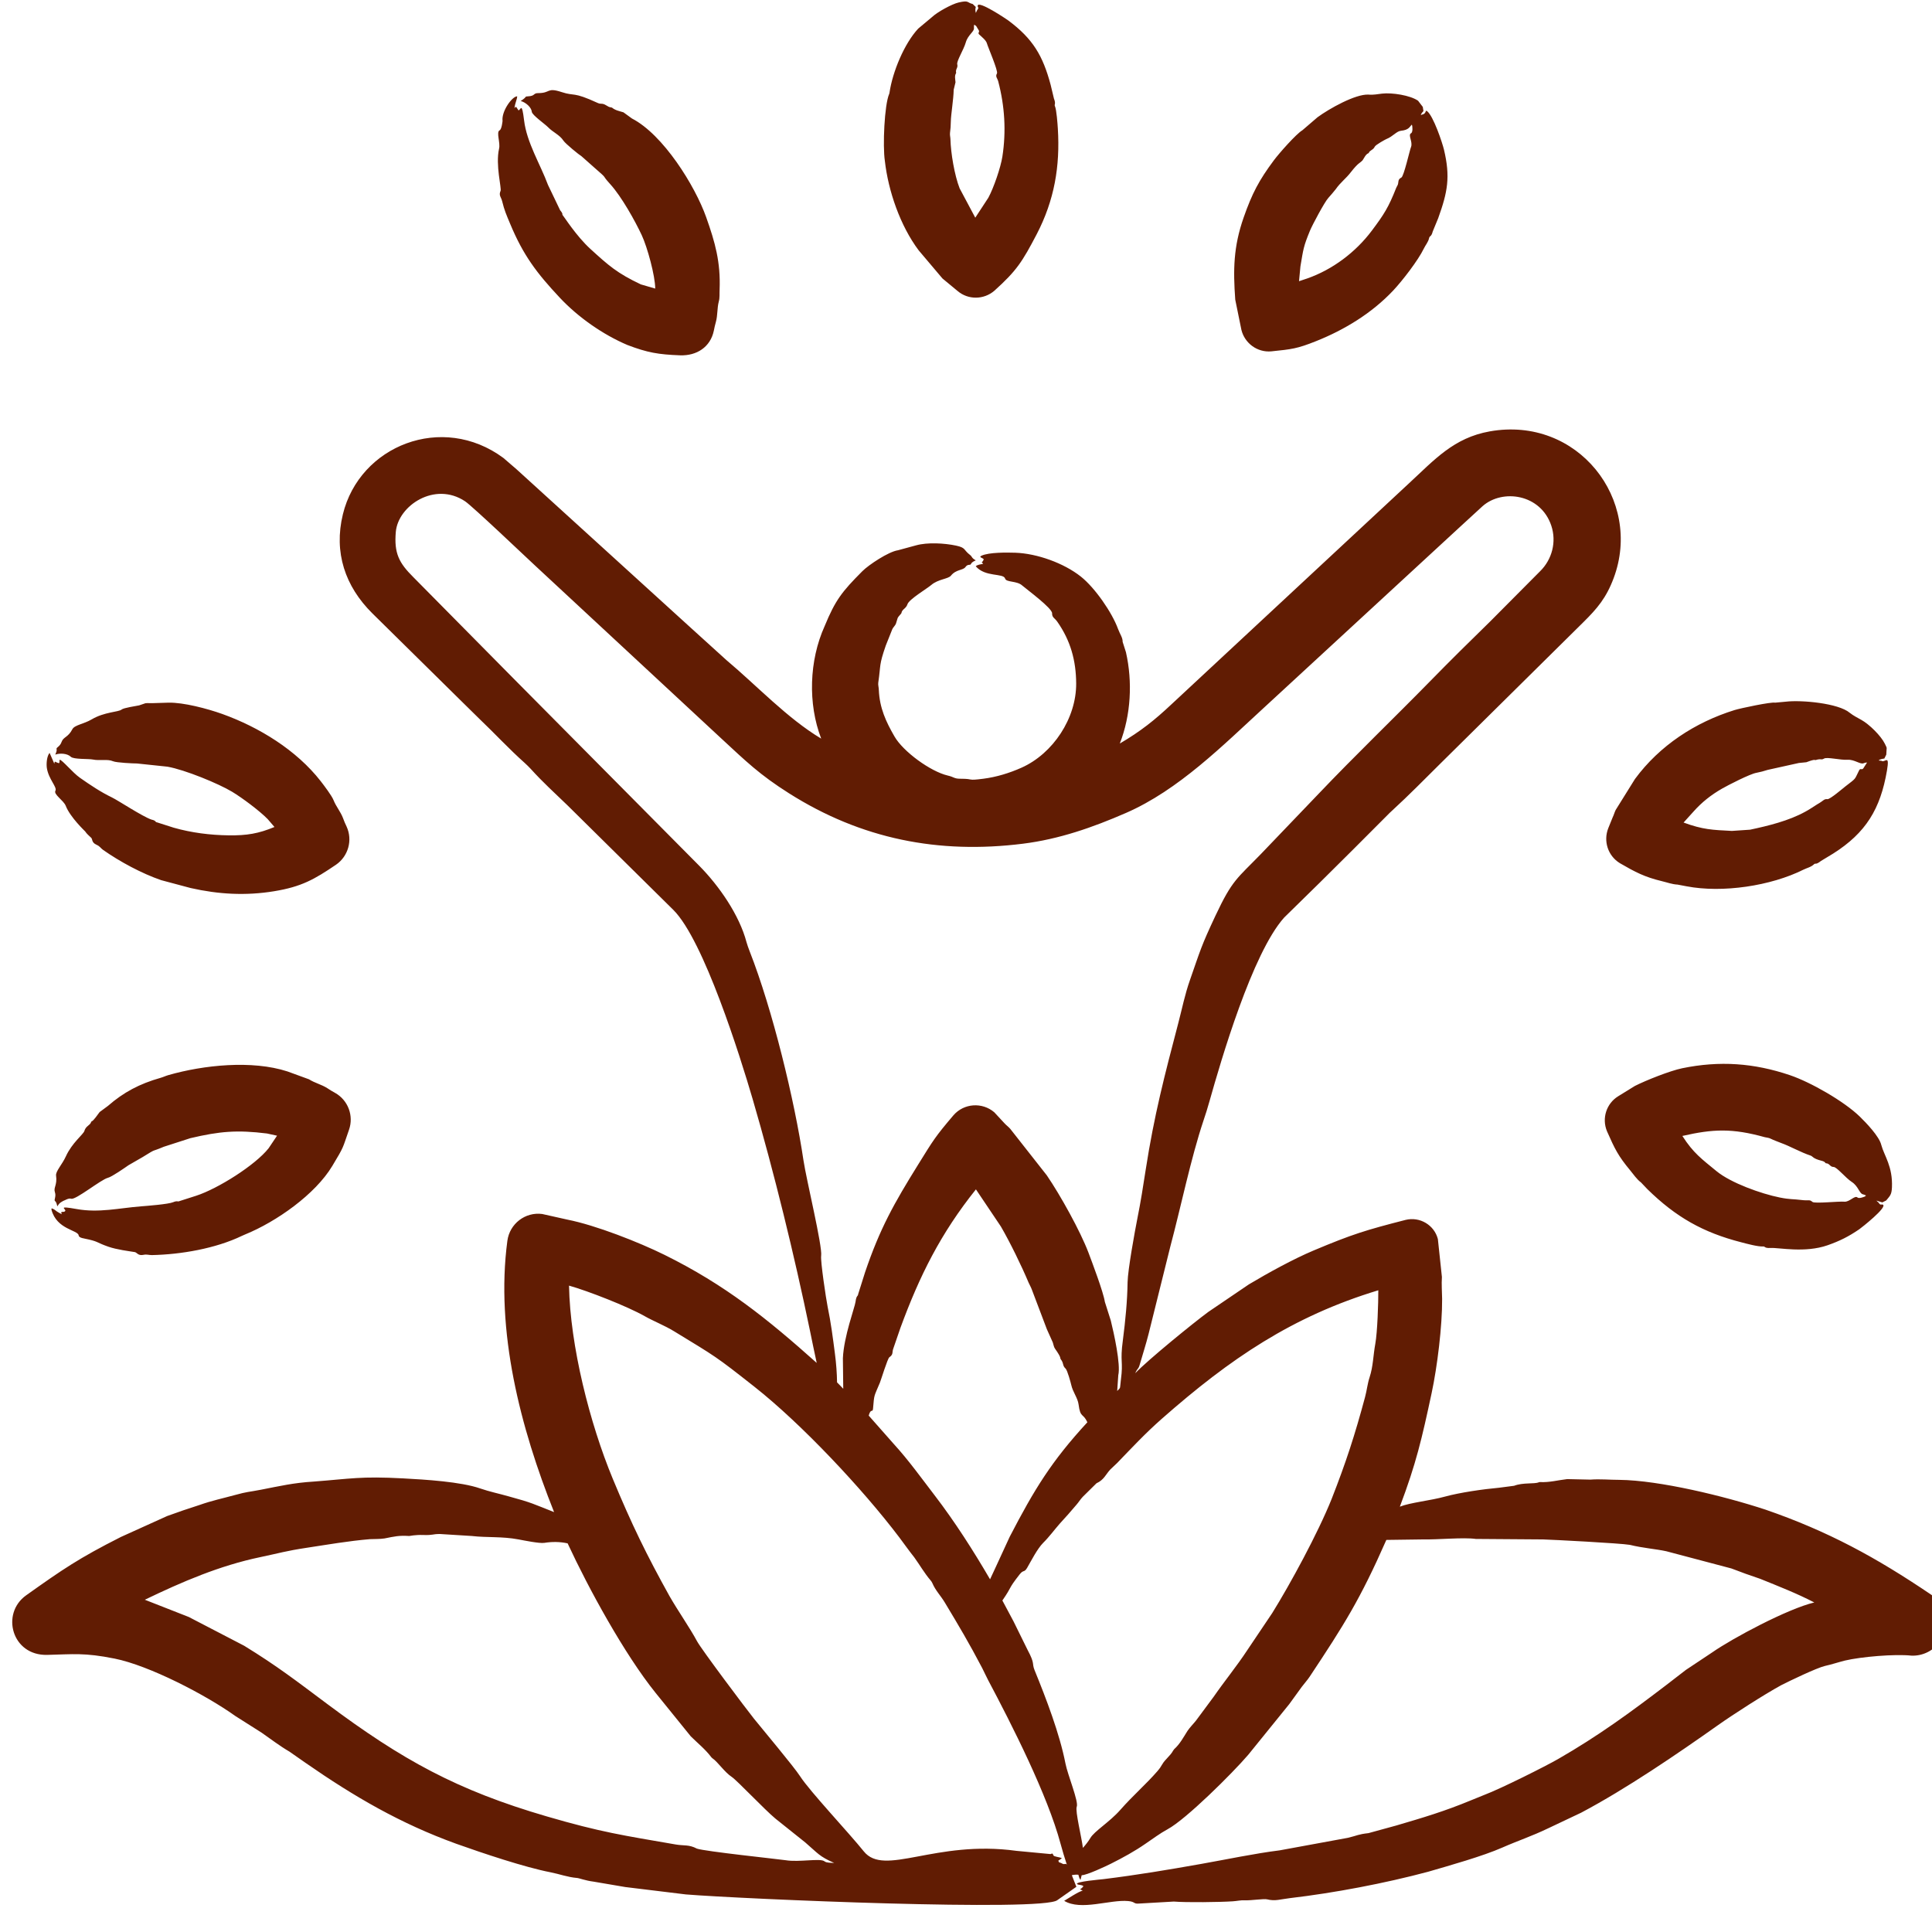 <svg xmlns="http://www.w3.org/2000/svg" xmlns:xlink="http://www.w3.org/1999/xlink" width="512" zoomAndPan="magnify" viewBox="0 0 384 384" height="512" preserveAspectRatio="xMidYMid meet" version="1.2"><g id="04d91ca95f"><path style=" stroke:none;fill-rule:evenodd;fill:#611c03;fill-opacity:1;" d="M 11.324 240.801 C 11.641 240.996 11.957 241.191 12.285 241.336 C 11.883 240.539 12.656 241.113 12.961 240.699 C 13.25 240.309 11.172 239.578 15.246 240.309 C 19.645 241.102 23.672 240.113 28 239.773 C 29.215 239.676 33.48 239.355 34.441 238.938 C 35.207 238.605 35.391 238.891 35.613 238.746 L 38.98 237.668 C 43.297 236.273 50.738 231.582 53.391 228.223 L 55.066 225.727 L 53.062 225.289 C 47.125 224.559 43.676 224.844 37.84 226.219 L 32.547 227.93 C 29.855 229.078 31.355 228.117 28.34 229.984 L 25.539 231.598 C 24.852 232.082 22.223 233.91 21.457 234.094 C 20.074 234.43 15.023 238.566 14.137 238.254 C 13.641 238.078 12.809 238.629 12.559 238.695 C 11.789 239.133 11.785 239.184 11.395 239.77 C 11.281 239.43 11.27 238.988 10.914 238.695 C 10.699 238.5 11.203 237.785 10.918 236.98 C 10.582 236.035 11.41 235.566 11.145 233.652 C 11.027 232.816 12.387 231.41 13.094 229.836 C 14.301 227.156 16.57 225.461 16.766 224.797 C 17.074 223.742 17.898 223.719 18.129 222.984 C 18.145 222.938 18.168 222.887 18.207 222.887 C 18.598 222.789 19.5 221.398 19.805 221.027 L 21.457 219.805 C 24.531 217.117 27.75 215.402 31.922 214.227 C 32.445 214.078 32.938 213.836 33.457 213.688 C 40.465 211.676 50.078 210.672 57.125 212.953 L 61.414 214.52 C 62.559 215.254 63.906 215.547 65.051 216.281 C 65.547 216.625 66.062 216.918 66.59 217.211 C 69.215 218.68 70.336 221.809 69.367 224.551 C 68.027 228.387 68.43 227.773 66.047 231.742 C 62.656 237.387 54.973 242.801 48.75 245.344 C 48.52 245.445 48.293 245.543 48.074 245.641 C 42.855 248.152 35.98 249.34 30.203 249.457 C 29.59 249.469 29.207 249.266 28.535 249.406 C 27.453 249.633 27.246 248.973 26.816 248.867 C 25.633 248.672 23.234 248.383 21.543 247.793 C 19.23 246.984 19.648 246.84 17.719 246.375 C 16.699 246.125 15.707 246.094 15.633 245.539 C 15.484 244.461 11.27 244.383 10.234 240.453 C 10.211 240.355 10.246 240.258 10.266 240.16 C 10.734 240.309 11 240.555 11.324 240.801 Z M 9.309 152.625 C 9.188 151.746 9.312 150.281 9.855 149.641 L 10.797 151.793 C 10.93 151.133 10.75 151.398 11.699 151.695 C 11.957 151.5 11.707 151.207 11.879 151.012 C 12.352 151.012 14.461 153.594 15.879 154.582 C 17.934 156.02 19.992 157.41 22.246 158.496 C 23.477 159.09 28.32 162.297 30.109 162.902 C 31.074 163.102 30.828 163.426 31.18 163.441 L 34.543 164.516 C 38.086 165.52 41.766 165.984 45.445 166.031 C 49.066 166.082 51.41 165.676 54.551 164.371 L 53.207 162.805 C 51.586 161.145 48.113 158.562 46.137 157.371 C 43.418 155.738 36.781 153.004 33.281 152.383 L 27.223 151.746 C 26.488 151.746 23.133 151.594 22.473 151.305 C 21.367 150.82 19.773 151.242 18.461 150.961 C 17.652 150.789 14.656 150.961 14.09 150.426 C 13.336 149.703 11.836 149.676 10.988 149.984 C 11.102 149.641 11.34 149.301 11.238 148.859 C 11.168 148.531 11.902 148.441 12.25 147.441 C 12.594 146.457 13.539 146.57 14.379 144.945 C 14.82 144.09 16.664 143.906 18.215 142.988 C 20.762 141.48 23.555 141.539 24.164 141.031 C 24.613 140.668 26.973 140.352 27.648 140.199 C 29.441 139.645 28.363 139.758 30.27 139.758 L 33.477 139.66 C 36.449 139.59 41.215 140.848 44.184 141.91 C 51.496 144.539 58.926 149.086 63.746 155.27 C 64.398 156.109 65.949 158.152 66.293 159.035 C 66.797 160.309 67.699 161.336 68.18 162.609 C 68.379 163.195 68.629 163.734 68.883 164.273 C 70.141 167.012 69.199 170.195 66.805 171.855 C 62.492 174.781 59.941 176.246 54.473 177.141 C 48.852 178.062 43.426 177.758 37.895 176.504 L 32.039 174.941 C 28.16 173.605 23.82 171.266 20.484 168.922 C 19.938 168.535 19.93 168.242 19.164 167.895 C 18.117 167.414 18.453 166.746 18.082 166.477 C 17.672 166.082 17.246 165.742 16.926 165.25 C 16.887 165.195 13.941 162.426 13.066 160.164 C 12.66 159.105 10.613 157.902 11.012 157.176 C 11.41 156.453 9.652 154.895 9.309 152.625 Z M 373.031 238.645 C 373.031 238.598 373.039 238.598 373.055 238.598 C 373.059 238.645 373.137 238.645 373.031 238.645 Z M 370.668 237.812 C 370.668 237.816 369.52 238.312 369.191 238.012 C 368.652 237.516 367.598 238.945 366.578 238.844 C 365.547 238.738 360.684 239.266 360.242 238.891 C 359.594 238.344 359.672 238.715 357.969 238.5 C 356.387 238.301 355.797 238.426 353.738 238.012 C 350.027 237.266 344.02 235.121 341.172 232.777 C 338.242 230.363 336.57 229.199 334.383 225.777 C 340.535 224.379 344.273 224.227 350.762 226.023 C 351.129 226.121 351.551 226.121 351.914 226.316 C 352.613 226.66 353.332 226.902 354.062 227.199 C 355.719 227.785 357.902 229.035 359.891 229.691 C 360.32 229.836 360.285 230.277 362.082 230.719 C 362.84 230.906 362.766 231.211 362.934 231.211 C 363.648 231.211 363.711 231.945 364.445 231.945 C 365.082 231.945 366.805 234.109 368.07 234.93 C 369.348 235.754 369.559 237.207 370.25 237.375 C 370.496 237.426 370.707 237.523 370.898 237.621 C 370.824 237.668 370.746 237.719 370.668 237.812 Z M 373.926 227.586 C 373.523 225.859 370.891 223.141 369.625 221.91 C 366.516 218.895 359.906 215.098 355.738 213.691 C 348.586 211.277 341.785 210.797 334.359 212.32 C 331.949 212.816 327.109 214.738 324.941 215.844 L 321.613 217.898 C 319.312 219.316 318.324 222.254 319.402 224.848 C 320.961 228.379 321.633 229.758 324.02 232.629 C 324.711 233.461 325.312 234.391 326.164 235.023 L 327.422 236.348 C 333.105 241.918 338.492 244.965 346.086 246.914 C 347.199 247.203 349.402 247.812 350.473 247.746 C 350.848 247.723 350.648 248.117 351.949 248.043 C 353.535 247.949 358.734 249.086 363.25 247.504 C 365.688 246.648 367.43 245.77 369.547 244.324 C 369.941 244.051 375.203 239.922 374.234 239.43 C 373.977 239.297 373.762 239.672 373.391 239.039 L 373.016 238.695 C 373.016 238.648 373.023 238.648 373.023 238.648 L 374.125 238.988 L 374.898 238.598 C 375.625 237.691 375.973 237.508 376.039 236.004 C 376.219 231.84 374.5 229.723 373.926 227.586 Z M 336.57 161.336 C 338.238 159.457 340.082 157.996 342.281 156.738 C 343.484 156.047 347.879 153.797 349.094 153.605 C 349.855 153.457 350.605 153.262 351.344 153.02 L 357.539 151.648 L 359.027 151.5 C 360.965 150.766 360.633 151.141 360.891 151.062 C 362.035 150.703 361.922 151.137 362.547 150.77 C 363.137 150.414 365.852 151.109 367.238 151.012 C 368.555 150.918 369.809 152.008 370.418 151.695 C 370.652 151.598 370.879 151.551 371.094 151.551 L 370.344 152.723 C 370.02 153.125 369.785 152.582 369.512 153.117 C 368.52 155.07 369.094 154.52 366.734 156.344 C 366.301 156.68 363.73 158.891 363.215 158.84 C 362.488 158.77 362.551 159.105 361.184 159.867 C 360.406 160.355 359.637 160.895 358.805 161.336 C 355.523 163.148 351.461 164.137 347.848 164.906 L 344.23 165.152 C 340.355 164.949 338.496 164.91 334.625 163.488 Z M 373.434 151.109 C 373.434 151.109 373.426 151.109 373.434 151.059 C 373.445 151.062 373.52 151.062 373.434 151.109 Z M 320.527 162.461 L 319.656 164.613 C 318.648 167.16 319.57 170.094 321.961 171.562 C 325.051 173.355 326.898 174.316 330.289 175.133 C 331.332 175.379 332.348 175.77 333.426 175.82 L 335.227 176.16 C 342.34 177.523 351.969 176.098 358.48 172.836 C 359.184 172.492 359.973 172.344 360.574 171.758 C 360.906 171.496 360.84 171.969 361.934 171.121 L 364.359 169.652 C 370.859 165.535 373.746 160.785 375.047 153.164 C 375.637 149.695 374.602 151.734 373.941 151.207 L 373.434 151.156 C 373.508 150.898 374.387 150.785 374.527 150.766 L 374.914 149.984 C 374.953 148.375 375.176 148.949 374.633 147.832 C 373.852 146.234 371.5 143.934 369.961 143.086 C 369.18 142.645 368.379 142.254 367.637 141.664 C 365.41 139.773 358.043 139.09 354.945 139.465 L 352.812 139.66 C 352.07 139.473 345.934 140.766 344.762 141.129 C 336.938 143.559 329.859 148.184 324.965 154.828 L 321.125 160.992 C 320.887 161.48 320.75 162.02 320.527 162.461 Z M 99.191 29.566 C 99.492 28.363 98.574 26.258 99.309 25.895 C 99.73 25.688 99.887 24.039 99.887 24.035 C 99.641 22.129 101.789 19.145 102.793 19.145 C 102.777 19.773 102.379 20.414 102.258 21.492 C 102.648 21.004 102.543 21.242 103.051 21.934 C 103.539 21.863 103.703 20.113 104.168 23.938 C 104.703 28.363 107.395 32.641 108.918 36.758 L 111.336 41.797 C 112.066 42.645 111.609 42.59 111.883 42.824 C 112.051 42.969 114.531 46.914 117.348 49.48 C 120.949 52.762 122.641 54.289 127.375 56.527 L 130.23 57.359 C 130.23 54.855 128.668 49.133 127.551 46.742 C 126.215 43.883 123.52 39.051 121.297 36.613 C 119.285 34.406 121.168 35.953 118.039 33.234 L 115.613 31.082 C 115.102 30.777 112.379 28.562 111.984 27.953 C 111.246 26.805 109.902 26.293 108.957 25.309 C 108.324 24.652 105.762 22.879 105.703 22.227 C 105.625 21.359 104.547 20.359 103.496 20.074 C 104.922 19.168 104.145 19.191 104.992 19.145 C 106.422 19.066 105.93 18.508 106.965 18.508 C 109.516 18.508 108.617 17.312 111.664 18.312 C 114.27 19.172 113.785 18.148 118.801 20.465 C 119.484 20.781 119.641 20.422 120.43 20.906 C 121.391 21.496 121.152 21.215 121.645 21.395 C 122.281 21.934 123.121 22.082 123.914 22.324 L 125.602 23.551 C 131.801 26.738 138.137 36.902 140.359 43.172 C 142.137 48.184 143.238 52.062 143.027 57.555 C 142.984 58.34 143.082 59.172 142.859 59.953 C 142.52 61.273 142.656 62.645 142.293 63.965 C 142.117 64.555 142 65.141 141.879 65.727 C 141.203 68.984 138.473 70.742 135.168 70.621 C 130.867 70.461 128.68 70.09 124.691 68.566 C 119.809 66.488 114.898 63.047 111.266 59.172 C 106.68 54.277 104.004 50.758 101.379 44.441 C 100.609 42.598 100.262 41.84 99.805 39.988 C 99.602 39.16 99.082 38.84 99.492 37.934 C 99.723 37.43 98.457 32.789 99.191 29.566 Z M 258.469 52.953 C 259.051 49.5 259.062 49.02 260.363 45.859 C 260.848 44.68 263.27 40.152 264.004 39.352 C 264.543 38.766 265.02 38.176 265.5 37.59 C 266.367 36.316 267.57 35.438 268.461 34.262 C 270.031 32.258 270.211 32.512 270.82 31.863 C 271.168 31.375 271.406 30.691 271.992 30.445 C 272.02 30.445 272.039 30.445 272.051 30.398 C 272.219 29.875 272.977 29.785 273.23 29.172 C 273.398 28.777 275.398 27.703 275.516 27.656 C 276.883 27.121 277.535 26.09 278.453 25.992 C 280.047 25.828 280.148 25.203 280.613 24.77 C 280.762 25.066 280.84 26.293 280.465 26.48 C 279.777 26.828 280.859 28.211 280.449 29.223 C 280.164 29.934 279.035 35.035 278.531 35.289 C 277.781 35.668 278.016 36.16 277.828 36.707 C 277.742 36.906 277.586 37.148 277.504 37.344 C 275.984 41.207 275.082 42.613 272.688 45.809 C 269.453 50.129 264.875 53.578 259.805 55.352 L 258.191 55.891 Z M 282.195 22.961 C 282.211 22.961 282.25 22.961 282.25 22.961 Z M 245.516 59.559 L 246.742 65.578 C 247.395 68.219 249.887 70.082 252.672 69.836 C 256.738 69.418 257.809 69.309 261.523 67.828 C 267.242 65.555 272.672 62.238 276.902 57.75 C 278.746 55.793 281.883 51.715 282.984 49.43 C 283.332 48.695 283.883 48.109 284.043 47.328 C 284.16 46.805 284.488 47.125 284.766 46.008 L 285.855 43.363 C 287.719 38.172 288.305 35.191 286.992 29.711 C 286.672 28.379 284.902 23.043 283.629 22.078 C 283.242 21.785 283.551 22.59 282.688 22.766 L 282.387 22.863 C 282.523 22.52 282.68 22.324 282.922 22.078 L 282.789 21.246 L 281.852 20.023 C 280.285 18.93 276.66 18.383 274.719 18.605 C 273.824 18.703 272.957 18.898 271.992 18.801 C 269.41 18.672 264.219 21.578 261.867 23.305 L 258.852 25.895 C 257.645 26.594 254.176 30.531 253.188 31.867 C 250.254 35.805 248.859 38.434 247.172 43.266 C 245.156 49.043 245.082 53.605 245.516 59.559 Z M 264.684 297.902 C 261.941 304.754 256.398 314.926 252.867 320.605 L 247.902 327.992 C 245.812 331.172 243.395 334.109 241.23 337.238 L 237.711 341.984 C 237.164 342.672 236.508 343.309 236.016 344.043 C 235.207 345.312 234.523 346.633 233.379 347.66 C 232.867 348.277 233.344 348.004 231.871 349.57 C 230.719 350.793 231.121 350.793 230.016 352.066 C 227.754 354.668 225.195 356.855 222.652 359.746 C 220.555 362.133 217.5 363.965 216.715 365.324 C 216.305 366.012 215.797 366.648 215.234 367.285 C 215.023 365.391 213.668 359.91 214.008 359.113 C 214.438 358.102 212.211 352.805 211.766 350.5 C 210.617 344.602 207.926 337.59 205.629 331.957 C 205.059 330.555 205.762 330.762 204.246 327.945 L 201.449 322.266 L 199.23 318.109 C 201.34 315.047 200.219 316.047 202.66 312.922 C 203.441 311.918 203.555 312.645 204.16 311.602 C 204.992 310.168 206.156 307.852 207.336 306.656 C 208.527 305.484 209.516 304.113 210.633 302.84 C 211.777 301.617 212.871 300.348 213.957 299.074 C 214.391 298.586 214.738 297.996 215.203 297.508 L 217.93 294.816 C 219.457 294.109 219.742 293.082 220.676 292.078 C 221.113 291.637 221.586 291.246 222.02 290.805 C 225.066 287.656 227.594 284.918 230.969 281.949 C 244.504 270.039 256.855 261.633 273.949 256.453 C 273.965 258.957 273.766 264.809 273.355 267.074 C 272.918 269.484 272.934 271.555 272.223 273.727 C 271.797 275 271.672 276.371 271.312 277.691 C 269.277 285.27 267.547 290.59 264.684 297.902 Z M 210.598 370.172 L 210.977 370.32 C 211.668 370.773 211.707 370.203 212.035 370.613 L 212.043 370.613 C 211.59 369.242 211.18 367.871 210.793 366.453 C 208.203 356.77 201.07 342.73 196.387 333.914 C 195.977 333.133 195.609 332.301 195.207 331.516 C 192.676 326.684 190.574 323.137 187.781 318.5 C 186.934 317.098 185.957 316.156 185.324 314.684 C 185.234 314.488 185.098 314.246 184.949 314.098 C 183.738 312.68 182.816 311.062 181.727 309.547 C 180.715 308.273 179.742 306.906 178.754 305.582 C 171.422 295.895 159.301 283.004 149.961 275.637 C 142.152 269.48 142.324 269.695 134.023 264.629 C 132.059 263.426 129.895 262.598 128.129 261.594 C 124.727 259.66 116.844 256.574 113.098 255.527 C 113.312 267.488 117.23 282.926 121.801 293.938 C 125.562 303 128.504 309.02 133.062 317.227 C 134.785 320.238 137.082 323.484 138.555 326.23 C 139.438 327.859 148.348 339.723 149.852 341.594 C 151.723 343.918 157.762 351.098 159.023 353.043 C 161 356.098 168.742 364.297 171.68 367.969 C 175.793 373.102 185.816 365.641 202.023 367.871 L 208.754 368.508 C 208.98 368.562 209.152 368.113 209.367 368.754 C 209.469 369.059 210.609 369.082 211.059 369.34 L 210.34 369.828 L 210.512 370.172 C 210.543 370.172 210.574 370.172 210.598 370.172 Z M 163.906 369.977 C 163.137 369.254 158.848 370.188 156.141 369.73 C 154.551 369.5 140.145 367.984 138.523 367.43 C 136.902 366.574 135.957 366.898 134.262 366.598 C 123.852 364.793 119.492 364.184 108.656 361.02 C 90.84 355.82 79.961 349.82 65.016 338.66 C 58.785 334.004 55.152 331.18 48.535 327.109 L 37.52 321.387 L 28.785 317.961 C 36.207 314.383 43.656 311.18 51.711 309.496 C 55.543 308.695 56.758 308.27 60.945 307.637 C 65.121 307.004 69.293 306.273 73.512 305.922 C 74.484 305.875 75.457 305.922 76.422 305.777 C 78.488 305.371 79.219 305.164 81.344 305.289 C 81.375 305.289 82.566 305.043 84.012 305.09 C 86.191 305.164 85.867 304.895 87.426 304.895 L 93.762 305.289 C 96.859 305.645 99.73 305.348 103.066 305.973 C 104.145 306.176 107.223 306.805 108.191 306.656 C 109.691 306.414 111.262 306.414 112.82 306.754 C 117.004 315.781 124.133 328.801 130.293 336.457 L 137.301 345.117 C 138.691 346.488 140.172 347.66 141.395 349.277 C 141.449 349.324 141.527 349.422 141.605 349.473 C 142.668 350.184 143.98 352.215 145.461 353.191 C 146.469 353.855 152.047 359.754 154.121 361.461 L 160.059 366.207 C 162.602 368.391 162.816 368.969 165.797 370.27 C 165.188 370.238 164.312 370.277 163.906 369.977 Z M 197.941 311.406 L 200.691 305.438 C 205.605 295.969 208.996 290.422 216.125 282.684 C 215.254 280.789 214.73 281.906 214.379 279.16 C 214.203 277.82 213.238 276.723 212.914 275.246 C 212.84 274.902 212.156 272.344 211.793 272.016 C 211.121 271.41 211.484 270.977 210.828 270.156 C 210.633 269.875 211.066 270.004 209.688 268.051 C 209.441 267.711 209.406 267.27 209.254 266.828 L 208.07 264.188 L 205.066 256.262 C 204.906 255.82 204.637 255.379 204.445 254.938 C 203.027 251.566 200.754 246.914 198.934 243.781 L 193.973 236.395 C 186.977 245.137 182.789 253.523 178.977 263.895 L 177.562 268.004 C 177.25 268.781 177.633 269.168 176.766 269.766 C 176.41 270.008 175.113 274.273 174.891 274.805 C 173.66 277.766 173.785 276.984 173.52 279.992 C 173.445 280.855 173.09 279.809 172.664 281.363 L 177.68 287.039 C 180.586 290.223 183.164 293.82 185.77 297.215 C 189.781 302.449 193.461 308.207 196.781 313.902 Z M 165.945 269.031 C 166.211 271.039 166.344 272.945 166.371 274.758 C 166.793 275.195 167.199 275.586 167.602 276.027 L 167.531 269.961 C 167.711 265.625 169.922 259.797 170.051 258.707 C 170.207 257.434 170.535 257.672 170.562 257.238 L 171.934 252.887 C 174.895 244.145 177.707 239.172 182.469 231.504 C 185.527 226.578 185.844 225.977 189.508 221.668 C 191.586 219.27 195.223 219.023 197.625 221.078 L 199.668 223.281 C 200.027 223.672 200.453 223.969 200.789 224.359 L 208.059 233.605 C 210.762 237.562 214.727 244.707 216.34 248.969 C 217.066 250.895 219.301 256.793 219.598 258.758 L 220.781 262.477 C 221.402 265.004 222.777 271.18 222.266 273.336 L 222.051 276.469 C 222.844 275.695 222.547 276.023 222.789 274.219 C 223.289 270.469 222.582 270.77 223.172 266.438 C 223.688 262.426 224.066 258.559 224.117 254.84 C 224.16 252.383 225.582 244.59 226.074 242.117 C 226.719 238.938 227.227 235.66 227.719 232.48 C 229.398 221.648 231.461 213.77 234.203 203.316 C 234.973 200.379 235.484 197.727 236.508 194.805 C 238.613 188.785 238.699 188.137 241.59 181.984 C 244.945 174.848 245.879 174.625 250.609 169.75 L 262.043 157.812 C 269.352 150.129 277.012 142.789 284.438 135.203 C 288.309 131.242 292.234 127.375 296.191 123.512 L 306.117 113.527 C 308.488 111.195 309.406 107.695 308.332 104.477 C 306.234 98.191 298.641 97.102 294.668 100.609 L 290.082 104.82 L 251.301 140.586 C 243.051 148.152 234.277 157.008 223.797 161.578 C 217.172 164.465 210.516 166.793 203.305 167.695 C 186.582 169.785 171.227 166.797 156.805 157.664 C 150.961 153.965 148.285 151.332 143.281 146.703 L 106.34 112.402 C 104.754 110.934 93.891 100.602 92.434 99.633 C 86.398 95.621 79.129 100.516 78.672 105.699 C 78.297 109.98 79.316 111.887 82.141 114.703 L 102.844 135.645 L 139 172.098 C 142.957 176.105 146.961 181.895 148.375 187.266 C 148.527 187.805 148.77 188.492 149 189.078 C 153.543 200.648 157.93 218.723 159.695 230.621 C 160.266 234.461 163.5 247.73 163.211 249.605 C 163.051 250.621 164.184 258.18 164.5 259.734 C 165.145 262.816 165.547 265.949 165.945 269.031 Z M 383.879 316.984 C 372.871 309.535 363.387 304.367 350.914 300.055 C 342.758 297.367 329.82 294.219 321.859 294.133 C 319.938 294.133 318.02 293.938 316.098 294.086 L 311.488 293.984 C 309.703 294.184 307.961 294.672 306.113 294.574 C 306.023 294.574 305.926 294.574 305.84 294.621 C 304.945 294.996 302.73 294.625 300.941 295.309 L 297.949 295.699 C 294.883 295.969 290.113 296.656 287.199 297.461 C 284.27 298.27 280.293 298.641 278.23 299.465 C 281.473 290.875 282.605 285.965 284.543 276.91 C 285.68 271.605 286.664 263.551 286.633 258.168 C 286.613 256.75 286.492 255.281 286.59 253.812 L 285.789 246.277 C 285.078 243.488 282.211 241.777 279.387 242.461 C 271.457 244.496 268.816 245.297 261.121 248.531 C 257.062 250.234 252.02 253.016 248.223 255.281 L 240.148 260.762 C 237.227 262.91 228.195 270.258 225.629 272.945 C 226.164 271.77 226.25 272.25 226.559 271.137 C 227.133 269.129 227.762 267.223 228.293 265.117 L 232.602 247.797 C 234.699 239.938 236.691 230.223 239.195 222.742 C 239.609 221.52 240.031 220.199 240.395 218.879 C 242.668 210.816 248.875 189.477 255.234 182.375 L 262.266 175.477 C 266.738 171.074 271.168 166.621 275.609 162.168 C 275.996 161.777 276.375 161.383 276.77 161.043 C 280.027 158.059 283.148 154.875 286.305 151.746 L 314.711 123.66 C 317.465 120.934 319.258 118.84 320.73 114.898 C 326.547 99.328 313.59 82.637 296.113 85.738 C 288.926 87.012 285.102 91.398 280.047 96.062 L 232.875 139.953 C 229.488 143.137 226.754 145.324 222.57 147.781 C 224.781 142.137 225.129 135.523 223.789 129.629 L 223.133 127.574 C 223.16 126.73 222.59 126.031 222.207 124.98 C 221.031 121.75 217.645 116.84 214.832 114.605 C 211.445 111.914 206.102 110.004 201.797 109.859 C 200.156 109.805 196.566 109.758 195.09 110.449 C 194.387 110.777 195.41 110.875 195.531 111.184 C 195.07 112.168 194.949 111.48 195.414 112.062 C 195.012 112.145 194.215 112.246 193.941 112.551 C 195.824 114.766 199.457 113.863 199.777 115 C 200 115.777 202.121 115.41 203.164 116.367 C 204.125 117.191 209.133 120.871 209.113 121.898 C 209.098 122.758 209.617 122.812 210.141 123.562 C 212.797 127.355 213.871 131.305 213.898 135.844 C 213.941 142.738 209.316 149.77 203.047 152.578 C 200.633 153.656 198.062 154.445 195.438 154.781 C 192.039 155.211 193.785 154.781 190.887 154.781 C 189.602 154.781 189.676 154.445 188.371 154.145 C 184.965 153.355 179.5 149.383 177.777 146.363 C 176.102 143.461 174.816 140.711 174.672 137.113 C 174.668 136.625 174.496 136.137 174.562 135.695 C 175.105 131.965 174.664 132.336 176.055 128.309 L 177.363 125.031 C 177.547 124.641 177.934 124.344 178.074 123.953 C 178.527 122.633 178.176 123.02 179.109 121.949 C 179.141 121.898 179.152 121.852 179.164 121.852 C 179.289 121.055 180.07 121.016 180.367 120.09 C 180.676 119.117 184.336 116.934 185.098 116.27 C 186.457 115.098 188.473 115.09 189.012 114.41 C 190.031 113.137 191.43 113.379 191.895 112.699 C 192.344 112.039 192.852 112.414 192.977 112.113 C 193.195 111.672 193.559 111.574 193.941 111.379 C 193.004 110.832 193.297 110.684 192.801 110.301 C 191.445 109.266 192.031 108.871 190.004 108.441 C 187.707 107.957 184.344 107.758 182.066 108.395 L 178.473 109.371 C 176.594 109.645 172.648 112.277 171.398 113.531 C 167.34 117.605 166.035 119.27 163.906 124.441 C 160.816 131.277 160.551 139.883 163.219 146.805 C 156.496 142.793 150.457 136.301 144.375 131.195 L 137.414 124.883 L 102.664 93.273 L 100.055 91.023 C 87.91 82.031 71.473 88.551 68.148 102.23 C 66.309 109.793 68.59 116.539 73.996 121.898 L 87.148 134.863 C 89.848 137.508 92.531 140.199 95.246 142.84 C 98.277 145.727 101.164 148.859 104.297 151.648 C 104.688 151.992 105.109 152.43 105.441 152.773 C 108.07 155.676 110.078 157.426 112.793 160.066 L 133.84 180.859 C 139.887 186.883 147.152 210.098 149.578 218.391 C 153.859 233.016 157.895 249.547 160.988 264.484 C 161.434 266.637 161.863 268.789 162.328 270.891 C 152.512 262.125 144.172 255.391 132.07 249.41 C 126.984 246.898 118.414 243.523 112.793 242.414 L 107.758 241.289 C 104.379 240.848 101.293 243.246 100.844 246.621 C 98.453 264.539 103.426 283.777 110.129 300.543 C 106.078 298.953 105.758 298.672 101.105 297.414 C 99.219 296.875 97.297 296.484 95.465 295.848 C 91.629 294.5 84.426 294.07 80.125 293.84 C 71.668 293.387 69.809 293.906 62.328 294.477 C 58.367 294.715 55.609 295.367 51.883 296.09 C 49.168 296.617 49.344 296.422 46.621 297.168 C 44.184 297.836 42.137 298.25 39.66 299.125 C 37.512 299.809 35.359 300.543 33.223 301.324 L 24.027 305.484 C 15.641 309.727 12.484 311.902 5.199 317.082 C 0.109 320.699 2.355 329.094 9.371 328.922 C 14.559 328.797 16.746 328.449 22.77 329.656 C 29.664 331.039 40.867 336.848 46.758 341.059 L 52.004 344.387 C 53.832 345.656 55.602 347.027 57.535 348.152 L 60.758 350.402 C 70.473 357.148 79.629 362.457 90.656 366.453 C 95.895 368.324 104.297 371.141 109.406 372.129 C 111.16 372.473 112.852 373.109 114.637 373.254 C 115.109 373.273 116.281 373.777 117.961 373.988 L 124.297 375.066 L 136.316 376.531 C 147.668 377.449 207.457 380.004 210.172 377.656 L 213.938 375.016 L 213.035 372.715 C 213.031 372.715 213.02 372.715 213.016 372.715 C 213.461 372.617 213.922 372.57 214.336 372.617 C 214.422 372.961 214.527 373.352 214.754 373.645 L 214.992 372.715 C 216 372.715 219.836 370.914 220.824 370.414 C 223.172 369.238 225.531 367.945 227.68 366.453 C 229.133 365.473 230.547 364.398 232.086 363.566 C 235.723 361.609 244.957 352.445 248.086 348.789 L 256.25 338.707 L 258.734 335.281 C 259.242 334.598 259.84 333.961 260.324 333.227 C 267.145 322.945 270.332 317.926 275.547 306.07 L 282.703 305.973 C 285.762 306.039 290.879 305.523 293.328 305.875 L 306.715 305.973 C 308.691 306.031 321.992 306.723 323.938 307.051 C 326.57 307.699 329.133 307.871 331.184 308.32 L 344.137 311.746 C 346.039 312.48 347.926 313.168 349.844 313.801 C 353.473 315.27 357.117 316.691 360.605 318.5 C 355.309 319.762 344.41 325.574 340.305 328.434 L 335.086 331.906 C 333.758 332.934 332.422 333.961 331.09 334.988 C 324.031 340.371 317.664 345.035 309.691 349.617 C 307.219 351.043 298.348 355.496 294.992 356.762 L 292.336 357.84 C 287.09 360.016 282.855 361.266 277.543 362.828 L 271.996 364.348 C 269.902 364.586 269.875 364.805 267.926 365.277 L 254.355 367.77 C 249.395 368.387 243.797 369.574 238.785 370.461 C 232.066 371.652 226.125 372.652 219.312 373.496 C 218.863 373.551 213.684 373.98 214.07 374.473 C 214.441 374.719 215.055 374.57 215.34 374.914 C 214.598 375.844 214.367 375.273 215.203 375.793 C 214.488 375.863 212.074 377.496 211.512 377.805 C 214.871 379.84 220.613 377.508 224.25 377.852 C 225.742 377.992 225.184 378.465 226.504 378.34 L 233.309 377.949 C 235.754 378.156 242.508 378.074 245.047 377.898 C 245.82 377.852 246.594 377.656 247.355 377.703 C 248.738 377.75 251.195 377.348 251.84 377.508 C 253.453 377.918 254.516 377.484 256.398 377.266 C 265.184 376.238 275.242 374.328 283.84 372.027 C 288.176 370.77 294.73 368.922 298.562 367.234 C 301.703 365.848 304.359 365.004 307.762 363.367 L 314.27 360.285 C 323.211 355.551 333.355 348.629 341.496 342.867 C 344.441 340.785 350.547 336.852 354.035 334.941 C 355.621 334.129 361.043 331.52 362.703 331.125 C 364.035 330.832 365.34 330.391 366.703 330.047 C 369.887 329.297 376.598 328.711 379.922 329.07 C 382.141 329.168 384.355 328.09 385.688 326.133 C 387.715 323.102 386.906 319.039 383.879 316.984 Z M 188.82 26.434 C 188.926 25.699 188.969 24.918 188.984 24.133 C 188.996 22.824 189.52 19.77 189.555 17.824 L 189.914 16.355 C 189.875 15.777 189.676 15.074 190.027 14.543 C 190.039 14.543 190.039 14.496 190.035 14.445 C 189.879 13.695 190.453 13.508 190.262 12.781 C 190.094 12.156 191.551 9.863 191.957 8.43 C 192.383 6.93 193.652 6.293 193.582 5.59 C 193.559 5.344 193.582 5.102 193.621 4.906 C 194.262 5.332 193.816 4.922 194.516 5.98 C 194.793 6.398 194.246 6.508 194.625 6.859 C 195.098 7.305 195.992 8 196.156 8.621 C 196.336 9.301 198.43 14.117 198.156 14.594 C 197.781 15.242 198.234 15.52 198.402 16.156 C 199.699 21.086 200.012 26.074 199.23 31.133 C 198.898 33.273 197.504 37.348 196.441 39.301 L 193.844 43.266 L 190.738 37.445 C 189.711 34.836 188.973 30.395 188.906 27.656 C 188.898 27.266 188.773 26.875 188.82 26.434 Z M 193.941 2.555 Z M 175.871 31.965 C 176.543 37.949 178.93 44.891 182.605 49.773 L 187.324 55.352 L 190.34 57.848 C 192.414 59.609 195.504 59.609 197.625 57.797 C 202.082 53.793 203.199 52 206.059 46.543 C 209.57 39.781 210.719 33.047 210.254 25.555 C 210.199 24.656 209.996 21.797 209.676 21.102 C 209.504 20.723 209.918 20.691 209.477 19.586 L 208.82 16.844 C 207.273 11.066 205.305 7.719 200.414 4.074 C 200.066 3.812 194.41 0.016 194.32 1.137 C 194.289 1.578 194.695 1.383 194.188 2.066 L 194.008 2.457 C 194 2.457 193.996 2.508 193.977 2.555 C 193.969 2.555 193.969 2.555 193.961 2.555 C 193.957 2.508 193.957 2.508 193.945 2.508 C 193.812 2.02 193.863 1.773 193.941 1.383 L 193.328 0.793 C 192.141 0.523 192.652 0 190.508 0.5 C 189.211 0.801 186.312 2.379 185.25 3.387 L 182.5 5.688 C 179.723 8.672 177.41 14.285 176.805 18.359 C 176.789 18.457 176.781 18.559 176.738 18.652 C 175.777 20.828 175.426 29.035 175.871 31.965 Z M 175.871 31.965 "/></g></svg>